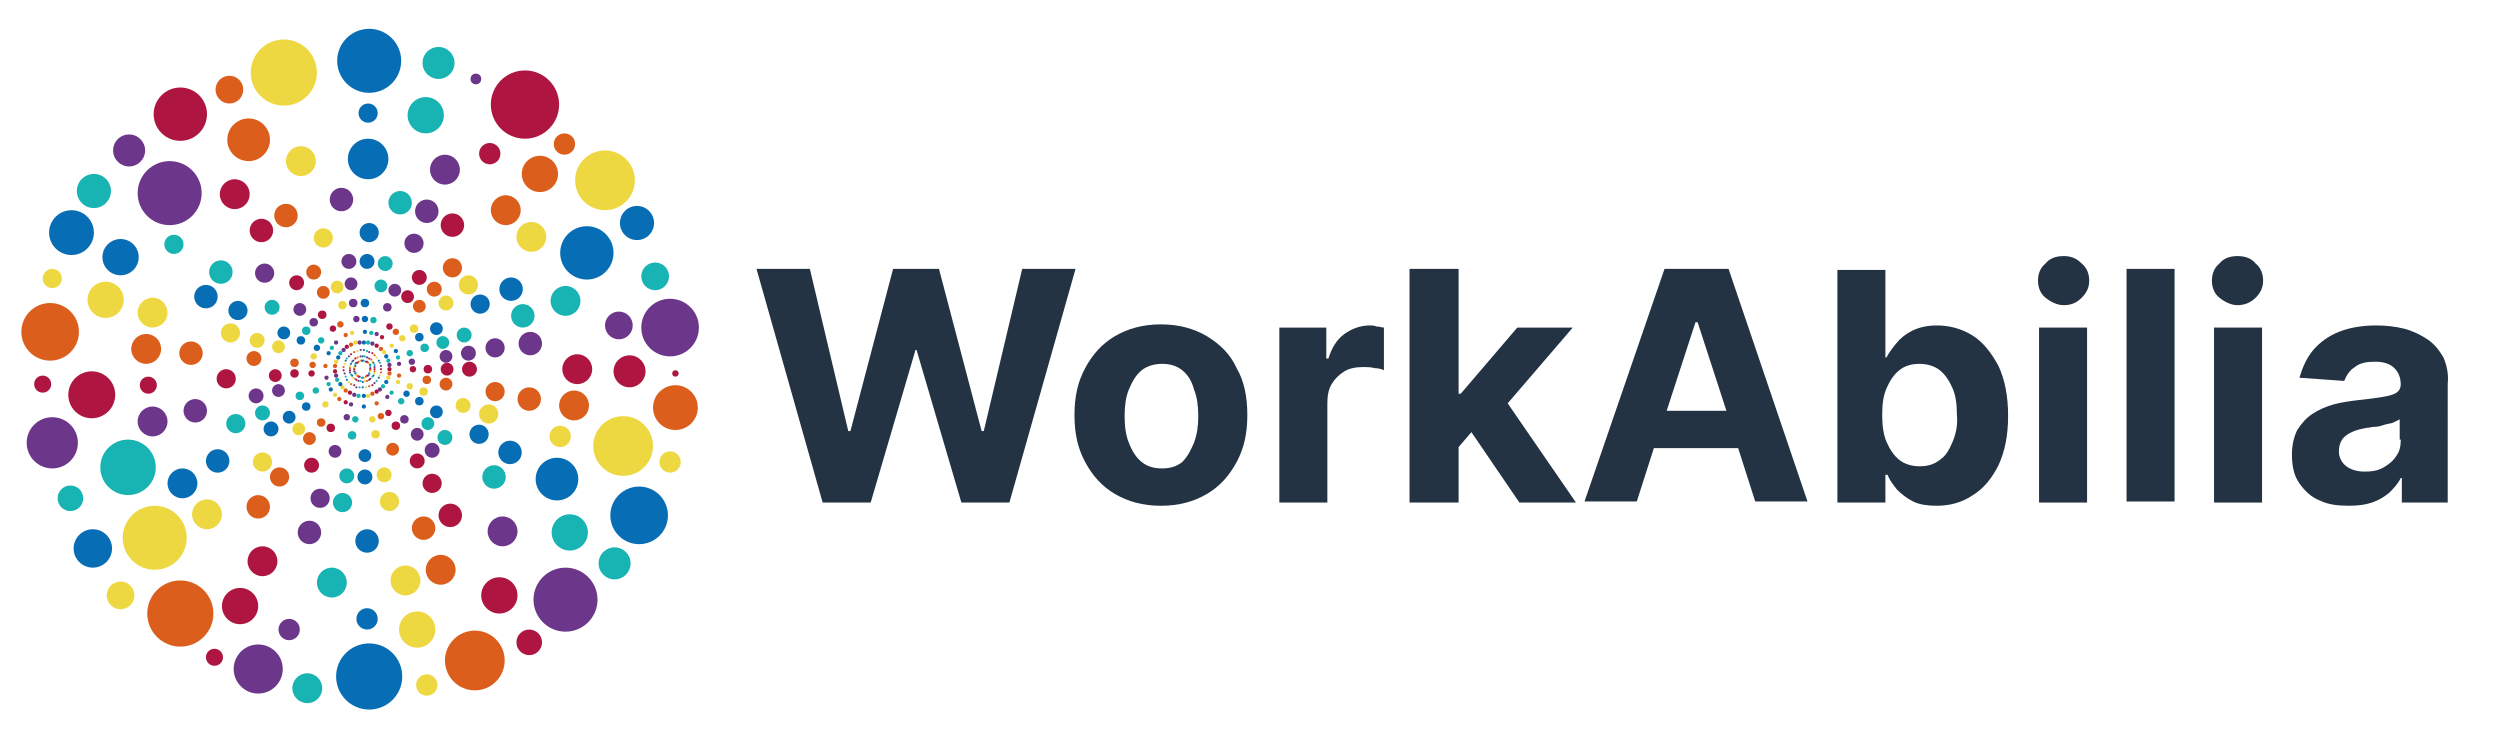 <?xml version="1.0" encoding="UTF-8"?>
<!-- Generator: $$$/GeneralStr/196=Adobe Illustrator 27.6.0, SVG Export Plug-In . SVG Version: 6.00 Build 0)  -->
<svg xmlns="http://www.w3.org/2000/svg" xmlns:xlink="http://www.w3.org/1999/xlink" version="1.1" id="Livello_1" x="0px" y="0px" viewBox="0 0 234.3 69.1" style="enable-background:new 0 0 234.3 69.1;" xml:space="preserve">
<style type="text/css">
	.st0{fill:#18B3B3;}
	.st1{fill:#6C368B;}
	.st2{fill:#AE1641;}
	.st3{fill:#076EB5;}
	.st4{fill:#DC5E1C;}
	.st5{fill:#EED841;}
	.st6{fill:#233343;}
</style>
<g>
	<g>
		<circle class="st0" cx="37.5" cy="19" r="1.1"></circle>
		<circle class="st1" cx="40" cy="19.8" r="1.1"></circle>
		<circle class="st2" cx="42.4" cy="21.1" r="1.1"></circle>
		<circle class="st3" cx="47.9" cy="27.1" r="1.1"></circle>
		<circle class="st0" cx="49" cy="29.6" r="1.1"></circle>
		<circle class="st1" cx="49.7" cy="32.2" r="1.1"></circle>
		<circle class="st4" cx="49.6" cy="37.4" r="1.1"></circle>
		<circle class="st3" cx="47.8" cy="42.4" r="1.1"></circle>
		<circle class="st0" cx="46.3" cy="44.7" r="1.1"></circle>
		<circle class="st2" cx="42.2" cy="48.3" r="1.1"></circle>
		<circle class="st4" cx="39.7" cy="49.5" r="1.1"></circle>
		<circle class="st3" cx="34.4" cy="50.7" r="1.1"></circle>
		<circle class="st1" cx="29" cy="49.9" r="1.1"></circle>
		<circle class="st4" cx="24.2" cy="47.5" r="1.1"></circle>
		<circle class="st3" cx="20.4" cy="43.2" r="1.1"></circle>
		<circle class="st0" cx="22.1" cy="39.7" r="0.9"></circle>
		<circle class="st1" cx="18.3" cy="38.5" r="1.1"></circle>
		<circle class="st4" cx="17.9" cy="33.1" r="1.1"></circle>
		<circle class="st3" cx="19.3" cy="27.8" r="1.1"></circle>
		<circle class="st0" cx="20.7" cy="25.5" r="1.1"></circle>
		<circle class="st2" cx="24.5" cy="21.6" r="1.1"></circle>
		<circle class="st4" cx="26.8" cy="20.2" r="1.1"></circle>
		<circle class="st1" cx="32" cy="18.7" r="1.1"></circle>
		<circle class="st3" cx="34.6" cy="21.8" r="0.9"></circle>
		<circle class="st1" cx="38.8" cy="22.8" r="0.9"></circle>
		<circle class="st4" cx="42.4" cy="25.1" r="0.9"></circle>
		<circle class="st5" cx="43.9" cy="26.7" r="0.9"></circle>
		<circle class="st3" cx="45" cy="28.5" r="0.9"></circle>
		<circle class="st1" cx="46.4" cy="32.6" r="0.9"></circle>
		<circle class="st4" cx="46.4" cy="36.7" r="0.9"></circle>
		<circle class="st5" cx="45.8" cy="38.8" r="0.9"></circle>
		<circle class="st3" cx="44.9" cy="40.7" r="0.9"></circle>
		<circle class="st2" cx="40.5" cy="45.3" r="0.9"></circle>
		<circle class="st5" cx="36.5" cy="47" r="0.9"></circle>
		<circle class="st0" cx="32.1" cy="47.1" r="0.9"></circle>
		<circle class="st1" cx="30" cy="46.7" r="0.9"></circle>
		<circle class="st4" cx="26.2" cy="44.7" r="0.9"></circle>
		<circle class="st5" cx="24.6" cy="43.3" r="0.9"></circle>
		<circle class="st2" cx="21.2" cy="35.5" r="0.9"></circle>
		<circle class="st5" cx="21.6" cy="31.2" r="0.9"></circle>
		<circle class="st3" cx="22.3" cy="29.1" r="0.9"></circle>
		<circle class="st1" cx="24.8" cy="25.6" r="0.9"></circle>
		<circle class="st5" cx="30.3" cy="22.3" r="0.9"></circle>
		<circle class="st3" cx="34.4" cy="24.5" r="0.7"></circle>
		<circle class="st0" cx="36.1" cy="24.7" r="0.7"></circle>
		<circle class="st2" cx="39.3" cy="26" r="0.7"></circle>
		<circle class="st4" cx="40.7" cy="27.1" r="0.7"></circle>
		<circle class="st5" cx="41.8" cy="28.4" r="0.7"></circle>
		<circle class="st0" cx="43.5" cy="31.4" r="0.7"></circle>
		<circle class="st1" cx="43.9" cy="33.1" r="0.7"></circle>
		<circle class="st2" cx="44" cy="34.6" r="0.7"></circle>
		<circle class="st5" cx="43.4" cy="38" r="0.7"></circle>
		<circle class="st0" cx="41.7" cy="41" r="0.7"></circle>
		<circle class="st1" cx="40.5" cy="42.2" r="0.7"></circle>
		<circle class="st2" cx="39.1" cy="43.2" r="0.7"></circle>
		<circle class="st5" cx="36" cy="44.5" r="0.7"></circle>
		<circle class="st3" cx="34.2" cy="44.7" r="0.7"></circle>
		<circle class="st0" cx="32.5" cy="44.6" r="0.7"></circle>
		<circle class="st2" cx="29.2" cy="43.6" r="0.7"></circle>
		<circle class="st3" cx="25.4" cy="40.2" r="0.7"></circle>
		<circle class="st0" cx="24.6" cy="38.7" r="0.7"></circle>
		<circle class="st1" cx="24" cy="37.1" r="0.7"></circle>
		<circle class="st4" cx="23.8" cy="33.6" r="0.7"></circle>
		<circle class="st5" cx="24.1" cy="31.9" r="0.7"></circle>
		<circle class="st0" cx="25.5" cy="28.8" r="0.7"></circle>
		<circle class="st2" cx="27.8" cy="26.5" r="0.7"></circle>
		<circle class="st4" cx="29.4" cy="25.5" r="0.7"></circle>
		<circle class="st1" cx="32.7" cy="24.5" r="0.7"></circle>
		<circle class="st0" cx="35.7" cy="26.8" r="0.6"></circle>
		<circle class="st1" cx="37" cy="27.2" r="0.6"></circle>
		<circle class="st2" cx="38.2" cy="27.8" r="0.6"></circle>
		<circle class="st4" cx="39.3" cy="28.7" r="0.6"></circle>
		<circle class="st3" cx="40.9" cy="30.8" r="0.6"></circle>
		<circle class="st0" cx="41.5" cy="32.1" r="0.6"></circle>
		<circle class="st1" cx="41.8" cy="33.4" r="0.6"></circle>
		<circle class="st2" cx="41.9" cy="34.6" r="0.6"></circle>
		<circle class="st4" cx="41.8" cy="36" r="0.6"></circle>
		<circle class="st3" cx="40.9" cy="38.6" r="0.6"></circle>
		<circle class="st0" cx="40.1" cy="39.7" r="0.6"></circle>
		<circle class="st1" cx="39.1" cy="40.7" r="0.6"></circle>
		<circle class="st4" cx="36.8" cy="42.1" r="0.6"></circle>
		<circle class="st3" cx="34.2" cy="42.7" r="0.6"></circle>
		<circle class="st1" cx="31.4" cy="42.3" r="0.6"></circle>
		<circle class="st4" cx="29" cy="41.1" r="0.6"></circle>
		<circle class="st5" cx="28" cy="40.2" r="0.6"></circle>
		<circle class="st3" cx="27.1" cy="39.1" r="0.6"></circle>
		<circle class="st1" cx="26.1" cy="36.6" r="0.6"></circle>
		<circle class="st2" cx="25.8" cy="35.2" r="0.6"></circle>
		<circle class="st5" cx="26.1" cy="32.5" r="0.6"></circle>
		<circle class="st3" cx="26.6" cy="31.2" r="0.6"></circle>
		<circle class="st1" cx="28.1" cy="29" r="0.6"></circle>
		<circle class="st4" cx="30.3" cy="27.4" r="0.6"></circle>
		<circle class="st5" cx="31.6" cy="26.9" r="0.6"></circle>
		<circle class="st1" cx="32.9" cy="26.6" r="0.6"></circle>
		<circle class="st3" cx="34.2" cy="28.4" r="0.4"></circle>
		<circle class="st1" cx="36.3" cy="28.8" r="0.4"></circle>
		<circle class="st5" cx="38.8" cy="30.8" r="0.4"></circle>
		<circle class="st3" cx="39.3" cy="31.6" r="0.4"></circle>
		<circle class="st0" cx="39.8" cy="32.6" r="0.4"></circle>
		<circle class="st2" cx="40.1" cy="34.6" r="0.4"></circle>
		<circle class="st4" cx="40" cy="35.6" r="0.4"></circle>
		<circle class="st5" cx="39.7" cy="36.7" r="0.4"></circle>
		<circle class="st3" cx="39.3" cy="37.6" r="0.4"></circle>
		<circle class="st1" cx="37.9" cy="39.3" r="0.4"></circle>
		<circle class="st2" cx="37.1" cy="39.9" r="0.4"></circle>
		<circle class="st5" cx="35.2" cy="40.7" r="0.4"></circle>
		<circle class="st0" cx="33" cy="40.8" r="0.4"></circle>
		<circle class="st2" cx="31" cy="40.1" r="0.4"></circle>
		<circle class="st4" cx="30.1" cy="39.6" r="0.4"></circle>
		<circle class="st3" cx="28.7" cy="38.1" r="0.4"></circle>
		<circle class="st0" cx="28.1" cy="37.1" r="0.4"></circle>
		<circle class="st2" cx="27.6" cy="35" r="0.4"></circle>
		<circle class="st4" cx="27.6" cy="34" r="0.4"></circle>
		<circle class="st3" cx="28.2" cy="31.9" r="0.4"></circle>
		<circle class="st0" cx="28.7" cy="31" r="0.4"></circle>
		<circle class="st1" cx="29.4" cy="30.2" r="0.4"></circle>
		<circle class="st2" cx="30.2" cy="29.5" r="0.4"></circle>
		<circle class="st5" cx="32.1" cy="28.6" r="0.4"></circle>
		<circle class="st1" cx="33.1" cy="28.4" r="0.4"></circle>
		<circle class="st3" cx="34.2" cy="29.9" r="0.3"></circle>
		<circle class="st0" cx="35" cy="30" r="0.3"></circle>
		<circle class="st2" cx="36.5" cy="30.6" r="0.3"></circle>
		<circle class="st4" cx="37.1" cy="31.1" r="0.3"></circle>
		<circle class="st5" cx="37.7" cy="31.7" r="0.3"></circle>
		<circle class="st0" cx="38.4" cy="33.1" r="0.3"></circle>
		<circle class="st1" cx="38.6" cy="33.9" r="0.3"></circle>
		<circle class="st2" cx="38.7" cy="34.6" r="0.3"></circle>
		<circle class="st5" cx="38.4" cy="36.2" r="0.3"></circle>
		<circle class="st3" cx="38.1" cy="36.9" r="0.3"></circle>
		<circle class="st0" cx="37.6" cy="37.6" r="0.3"></circle>
		<circle class="st2" cx="36.4" cy="38.7" r="0.3"></circle>
		<circle class="st4" cx="35.7" cy="39" r="0.3"></circle>
		<circle class="st5" cx="34.9" cy="39.3" r="0.3"></circle>
		<circle class="st0" cx="33.3" cy="39.3" r="0.3"></circle>
		<circle class="st1" cx="32.5" cy="39.1" r="0.3"></circle>
		<circle class="st5" cx="30.5" cy="37.9" r="0.3"></circle>
		<circle class="st0" cx="29.6" cy="36.6" r="0.3"></circle>
		<circle class="st2" cx="29.2" cy="35" r="0.3"></circle>
		<circle class="st4" cx="29.3" cy="34.2" r="0.3"></circle>
		<circle class="st5" cx="29.4" cy="33.4" r="0.3"></circle>
		<circle class="st3" cx="29.7" cy="32.6" r="0.3"></circle>
		<circle class="st0" cx="30.1" cy="31.9" r="0.3"></circle>
		<circle class="st2" cx="31.2" cy="30.8" r="0.3"></circle>
		<circle class="st4" cx="31.9" cy="30.4" r="0.3"></circle>
		<circle class="st1" cx="33.4" cy="29.9" r="0.3"></circle>
		<circle class="st3" cx="34.2" cy="31.1" r="0.2"></circle>
		<circle class="st0" cx="34.8" cy="31.2" r="0.2"></circle>
		<circle class="st1" cx="35.3" cy="31.3" r="0.2"></circle>
		<circle class="st2" cx="35.8" cy="31.6" r="0.2"></circle>
		<circle class="st5" cx="36.7" cy="32.4" r="0.2"></circle>
		<circle class="st3" cx="37.1" cy="32.9" r="0.2"></circle>
		<circle class="st0" cx="37.3" cy="33.5" r="0.2"></circle>
		<circle class="st1" cx="37.4" cy="34.1" r="0.2"></circle>
		<circle class="st4" cx="37.4" cy="35.2" r="0.2"></circle>
		<circle class="st5" cx="37.3" cy="35.8" r="0.2"></circle>
		<circle class="st0" cx="36.7" cy="36.8" r="0.2"></circle>
		<circle class="st1" cx="36.3" cy="37.2" r="0.2"></circle>
		<circle class="st4" cx="35.3" cy="37.8" r="0.2"></circle>
		<circle class="st3" cx="34.1" cy="38.1" r="0.2"></circle>
		<circle class="st1" cx="32.9" cy="37.9" r="0.2"></circle>
		<circle class="st2" cx="32.4" cy="37.7" r="0.2"></circle>
		<circle class="st4" cx="31.8" cy="37.4" r="0.2"></circle>
		<circle class="st5" cx="31.4" cy="37" r="0.2"></circle>
		<circle class="st3" cx="31" cy="36.5" r="0.2"></circle>
		<circle class="st0" cx="30.8" cy="36" r="0.2"></circle>
		<circle class="st1" cx="30.6" cy="35.4" r="0.2"></circle>
		<circle class="st4" cx="30.5" cy="34.3" r="0.2"></circle>
		<circle class="st3" cx="30.8" cy="33.1" r="0.2"></circle>
		<circle class="st0" cx="31.1" cy="32.6" r="0.2"></circle>
		<circle class="st1" cx="31.5" cy="32.1" r="0.2"></circle>
		<circle class="st4" cx="32.4" cy="31.4" r="0.2"></circle>
		<circle class="st5" cx="33" cy="31.2" r="0.2"></circle>
		<circle class="st3" cx="34.1" cy="32.1" r="0.2"></circle>
		<circle class="st0" cx="34.5" cy="32.1" r="0.2"></circle>
		<circle class="st1" cx="34.9" cy="32.2" r="0.2"></circle>
		<circle class="st2" cx="35.3" cy="32.4" r="0.2"></circle>
		<circle class="st4" cx="35.7" cy="32.7" r="0.2"></circle>
		<circle class="st5" cx="36" cy="33" r="0.2"></circle>
		<circle class="st3" cx="36.2" cy="33.4" r="0.2"></circle>
		<circle class="st0" cx="36.4" cy="33.8" r="0.2"></circle>
		<circle class="st1" cx="36.5" cy="34.2" r="0.2"></circle>
		<circle class="st2" cx="36.5" cy="34.6" r="0.2"></circle>
		<circle class="st4" cx="36.5" cy="35" r="0.2"></circle>
		<circle class="st5" cx="36.4" cy="35.4" r="0.2"></circle>
		<circle class="st3" cx="36.2" cy="35.8" r="0.2"></circle>
		<circle class="st0" cx="35.9" cy="36.2" r="0.2"></circle>
		<circle class="st1" cx="35.6" cy="36.5" r="0.2"></circle>
		<circle class="st2" cx="35.3" cy="36.7" r="0.2"></circle>
		<circle class="st4" cx="34.9" cy="36.9" r="0.2"></circle>
		<circle class="st5" cx="34.5" cy="37.1" r="0.2"></circle>
		<circle class="st3" cx="34.1" cy="37.1" r="0.2"></circle>
		<circle class="st0" cx="33.6" cy="37.1" r="0.2"></circle>
		<circle class="st1" cx="33.2" cy="37" r="0.2"></circle>
		<circle class="st2" cx="32.8" cy="36.8" r="0.2"></circle>
		<circle class="st4" cx="32.4" cy="36.6" r="0.2"></circle>
		<circle class="st5" cx="32.1" cy="36.3" r="0.2"></circle>
		<circle class="st3" cx="31.9" cy="36" r="0.2"></circle>
		<circle class="st0" cx="31.6" cy="35.6" r="0.2"></circle>
		<circle class="st1" cx="31.5" cy="35.2" r="0.2"></circle>
		<circle class="st2" cx="31.4" cy="34.8" r="0.2"></circle>
		<circle class="st4" cx="31.4" cy="34.3" r="0.2"></circle>
		<circle class="st5" cx="31.5" cy="33.9" r="0.2"></circle>
		<circle class="st3" cx="31.7" cy="33.5" r="0.2"></circle>
		<circle class="st0" cx="31.9" cy="33.1" r="0.2"></circle>
		<circle class="st1" cx="32.2" cy="32.8" r="0.2"></circle>
		<circle class="st2" cx="32.5" cy="32.5" r="0.2"></circle>
		<circle class="st4" cx="32.9" cy="32.3" r="0.2"></circle>
		<circle class="st5" cx="33.3" cy="32.1" r="0.2"></circle>
		<circle class="st1" cx="33.7" cy="32.1" r="0.2"></circle>
		<circle class="st3" cx="34.1" cy="32.8" r="0.1"></circle>
		<circle class="st0" cx="34.4" cy="32.9" r="0.1"></circle>
		<circle class="st1" cx="34.6" cy="33" r="0.1"></circle>
		<circle class="st2" cx="34.9" cy="33.1" r="0.1"></circle>
		<circle class="st4" cx="35.1" cy="33.3" r="0.1"></circle>
		<circle class="st5" cx="35.3" cy="33.5" r="0.1"></circle>
		<circle class="st3" cx="35.5" cy="33.8" r="0.1"></circle>
		<circle class="st0" cx="35.6" cy="34" r="0.1"></circle>
		<circle class="st1" cx="35.7" cy="34.3" r="0.1"></circle>
		<circle class="st2" cx="35.7" cy="34.6" r="0.1"></circle>
		<circle class="st4" cx="35.7" cy="34.9" r="0.1"></circle>
		<circle class="st5" cx="35.6" cy="35.2" r="0.1"></circle>
		<circle class="st3" cx="35.5" cy="35.4" r="0.1"></circle>
		<circle class="st0" cx="35.3" cy="35.7" r="0.1"></circle>
		<circle class="st1" cx="35.1" cy="35.9" r="0.1"></circle>
		<circle class="st2" cx="34.9" cy="36.1" r="0.1"></circle>
		<circle class="st4" cx="34.6" cy="36.2" r="0.1"></circle>
		<circle class="st5" cx="34.3" cy="36.3" r="0.1"></circle>
		<circle class="st3" cx="34" cy="36.3" r="0.1"></circle>
		<circle class="st0" cx="33.7" cy="36.3" r="0.1"></circle>
		<circle class="st1" cx="33.4" cy="36.3" r="0.1"></circle>
		<circle class="st2" cx="33.2" cy="36.1" r="0.1"></circle>
		<circle class="st4" cx="32.9" cy="36" r="0.1"></circle>
		<circle class="st5" cx="32.7" cy="35.8" r="0.1"></circle>
		<circle class="st3" cx="32.5" cy="35.6" r="0.1"></circle>
		<circle class="st0" cx="32.4" cy="35.3" r="0.1"></circle>
		<circle class="st1" cx="32.3" cy="35" r="0.1"></circle>
		<circle class="st2" cx="32.2" cy="34.7" r="0.1"></circle>
		<circle class="st4" cx="32.2" cy="34.4" r="0.1"></circle>
		<circle class="st5" cx="32.3" cy="34.1" r="0.1"></circle>
		<circle class="st3" cx="32.4" cy="33.8" r="0.1"></circle>
		<circle class="st0" cx="32.5" cy="33.6" r="0.1"></circle>
		<circle class="st1" cx="32.7" cy="33.4" r="0.1"></circle>
		<circle class="st2" cx="32.9" cy="33.2" r="0.1"></circle>
		<circle class="st4" cx="33.2" cy="33" r="0.1"></circle>
		<circle class="st5" cx="33.5" cy="32.9" r="0.1"></circle>
		<circle class="st1" cx="33.8" cy="32.8" r="0.1"></circle>
		<circle class="st3" cx="34" cy="33.4" r="0.1"></circle>
		<circle class="st0" cx="34.2" cy="33.4" r="0.1"></circle>
		<circle class="st1" cx="34.4" cy="33.5" r="0.1"></circle>
		<circle class="st2" cx="34.6" cy="33.6" r="0.1"></circle>
		<circle class="st4" cx="34.8" cy="33.7" r="0.1"></circle>
		<circle class="st5" cx="34.9" cy="33.9" r="0.1"></circle>
		<circle class="st3" cx="35" cy="34" r="0.1"></circle>
		<circle class="st0" cx="35.1" cy="34.2" r="0.1"></circle>
		<circle class="st1" cx="35.1" cy="34.4" r="0.1"></circle>
		<circle class="st2" cx="35.1" cy="34.6" r="0.1"></circle>
		<circle class="st4" cx="35.1" cy="34.8" r="0.1"></circle>
		<circle class="st5" cx="35.1" cy="35" r="0.1"></circle>
		<circle class="st3" cx="35" cy="35.2" r="0.1"></circle>
		<circle class="st0" cx="34.9" cy="35.3" r="0.1"></circle>
		<circle class="st1" cx="34.7" cy="35.5" r="0.1"></circle>
		<circle class="st2" cx="34.6" cy="35.6" r="0.1"></circle>
		<circle class="st4" cx="34.4" cy="35.7" r="0.1"></circle>
		<circle class="st5" cx="34.2" cy="35.7" r="0.1"></circle>
		<circle class="st3" cx="34" cy="35.8" r="0.1"></circle>
		<circle class="st0" cx="33.8" cy="35.7" r="0.1"></circle>
		<circle class="st1" cx="33.6" cy="35.7" r="0.1"></circle>
		<circle class="st2" cx="33.4" cy="35.6" r="0.1"></circle>
		<circle class="st4" cx="33.3" cy="35.5" r="0.1"></circle>
		<circle class="st5" cx="33.1" cy="35.4" r="0.1"></circle>
		<circle class="st3" cx="33" cy="35.2" r="0.1"></circle>
		<circle class="st0" cx="32.9" cy="35.1" r="0.1"></circle>
		<circle class="st1" cx="32.8" cy="34.9" r="0.1"></circle>
		<circle class="st2" cx="32.8" cy="34.7" r="0.1"></circle>
		<circle class="st4" cx="32.8" cy="34.5" r="0.1"></circle>
		<circle class="st5" cx="32.8" cy="34.3" r="0.1"></circle>
		<circle class="st3" cx="32.9" cy="34.1" r="0.1"></circle>
		<circle class="st0" cx="33" cy="33.9" r="0.1"></circle>
		<circle class="st1" cx="33.1" cy="33.8" r="0.1"></circle>
		<circle class="st2" cx="33.3" cy="33.6" r="0.1"></circle>
		<circle class="st4" cx="33.5" cy="33.5" r="0.1"></circle>
		<circle class="st5" cx="33.6" cy="33.5" r="0.1"></circle>
		<circle class="st1" cx="33.8" cy="33.4" r="0.1"></circle>
		<circle class="st3" cx="34" cy="33.8" r="0.1"></circle>
		<circle class="st0" cx="34.1" cy="33.8" r="0.1"></circle>
		<circle class="st1" cx="34.3" cy="33.9" r="0.1"></circle>
		<circle class="st2" cx="34.4" cy="33.9" r="0.1"></circle>
		<circle class="st4" cx="34.5" cy="34" r="0.1"></circle>
		<circle class="st5" cx="34.6" cy="34.1" r="0.1"></circle>
		<circle class="st3" cx="34.7" cy="34.2" r="0.1"></circle>
		<circle class="st0" cx="34.7" cy="34.3" r="0.1"></circle>
		<circle class="st1" cx="34.7" cy="34.5" r="0.1"></circle>
		<circle class="st2" cx="34.7" cy="34.6" r="0.1"></circle>
		<circle class="st4" cx="34.7" cy="34.7" r="0.1"></circle>
		<circle class="st5" cx="34.7" cy="34.8" r="0.1"></circle>
		<circle class="st3" cx="34.6" cy="35" r="0.1"></circle>
		<circle class="st0" cx="34.6" cy="35.1" r="0.1"></circle>
		<circle class="st1" cx="34.5" cy="35.2" r="0.1"></circle>
		<circle class="st2" cx="34.4" cy="35.2" r="0.1"></circle>
		<circle class="st4" cx="34.3" cy="35.3" r="0.1"></circle>
		<circle class="st5" cx="34.1" cy="35.4" r="0.1"></circle>
		<circle class="st3" cx="34" cy="35.4" r="0.1"></circle>
		<circle class="st0" cx="33.9" cy="35.4" r="0.1"></circle>
		<circle class="st1" cx="33.7" cy="35.3" r="0.1"></circle>
		<circle class="st2" cx="33.6" cy="35.3" r="0.1"></circle>
		<circle class="st4" cx="33.5" cy="35.2" r="0.1"></circle>
		<circle class="st5" cx="33.4" cy="35.1" r="0.1"></circle>
		<circle class="st3" cx="33.3" cy="35" r="0.1"></circle>
		<circle class="st0" cx="33.3" cy="34.9" r="0.1"></circle>
		<circle class="st1" cx="33.2" cy="34.8" r="0.1"></circle>
		<circle class="st2" cx="33.2" cy="34.6" r="0.1"></circle>
		<circle class="st4" cx="33.2" cy="34.5" r="0.1"></circle>
		<circle class="st5" cx="33.2" cy="34.4" r="0.1"></circle>
		<circle class="st3" cx="33.3" cy="34.3" r="0.1"></circle>
		<circle class="st0" cx="33.3" cy="34.1" r="0.1"></circle>
		<circle class="st1" cx="33.4" cy="34" r="0.1"></circle>
		<circle class="st2" cx="33.5" cy="34" r="0.1"></circle>
		<circle class="st4" cx="33.6" cy="33.9" r="0.1"></circle>
		<circle class="st5" cx="33.8" cy="33.8" r="0.1"></circle>
		<circle class="st1" cx="33.9" cy="33.8" r="0.1"></circle>
		<circle class="st3" cx="34" cy="34.1" r="0"></circle>
		<circle class="st0" cx="34.1" cy="34.1" r="0"></circle>
		<circle class="st1" cx="34.2" cy="34.1" r="0"></circle>
		<circle class="st2" cx="34.2" cy="34.2" r="0"></circle>
		<circle class="st4" cx="34.3" cy="34.2" r="0"></circle>
		<circle class="st5" cx="34.4" cy="34.3" r="0"></circle>
		<circle class="st3" cx="34.4" cy="34.4" r="0"></circle>
		<circle class="st0" cx="34.4" cy="34.4" r="0"></circle>
		<circle class="st1" cx="34.5" cy="34.5" r="0"></circle>
		<circle class="st2" cx="34.5" cy="34.6" r="0"></circle>
		<circle class="st4" cx="34.5" cy="34.7" r="0"></circle>
		<circle class="st5" cx="34.4" cy="34.7" r="0"></circle>
		<circle class="st3" cx="34.4" cy="34.8" r="0"></circle>
		<circle class="st0" cx="34.3" cy="34.9" r="0"></circle>
		<circle class="st1" cx="34.3" cy="35" r="0"></circle>
		<circle class="st2" cx="34.2" cy="35" r="0"></circle>
		<circle class="st4" cx="34.1" cy="35" r="0"></circle>
		<circle class="st5" cx="34.1" cy="35.1" r="0"></circle>
		<circle class="st3" cx="34" cy="35.1" r="0"></circle>
		<circle class="st0" cx="33.9" cy="35.1" r="0"></circle>
		<circle class="st1" cx="33.8" cy="35.1" r="0"></circle>
		<circle class="st2" cx="33.7" cy="35" r="0"></circle>
		<circle class="st4" cx="33.7" cy="35" r="0"></circle>
		<circle class="st5" cx="33.6" cy="34.9" r="0"></circle>
		<circle class="st3" cx="33.6" cy="34.9" r="0"></circle>
		<circle class="st0" cx="33.5" cy="34.8" r="0"></circle>
		<circle class="st1" cx="33.5" cy="34.7" r="0"></circle>
		<circle class="st2" cx="33.5" cy="34.6" r="0"></circle>
		<circle class="st4" cx="33.5" cy="34.5" r="0"></circle>
		<circle class="st5" cx="33.5" cy="34.5" r="0"></circle>
		<circle class="st3" cx="33.5" cy="34.4" r="0"></circle>
		<circle class="st0" cx="33.6" cy="34.3" r="0"></circle>
		<circle class="st1" cx="33.6" cy="34.2" r="0"></circle>
		<circle class="st2" cx="33.7" cy="34.2" r="0"></circle>
		<circle class="st4" cx="33.8" cy="34.1" r="0"></circle>
		<circle class="st5" cx="33.8" cy="34.1" r="0"></circle>
		<circle class="st1" cx="33.9" cy="34.1" r="0"></circle>
		<circle class="st3" cx="34" cy="34.3" r="0"></circle>
		<circle class="st0" cx="34" cy="34.3" r="0"></circle>
		<circle class="st1" cx="34.1" cy="34.3" r="0"></circle>
		<circle class="st2" cx="34.1" cy="34.3" r="0"></circle>
		<circle class="st4" cx="34.2" cy="34.4" r="0"></circle>
		<circle class="st5" cx="34.2" cy="34.4" r="0"></circle>
		<circle class="st3" cx="34.2" cy="34.4" r="0"></circle>
		<circle class="st0" cx="34.2" cy="34.5" r="0"></circle>
		<circle class="st1" cx="34.3" cy="34.5" r="0"></circle>
		<circle class="st2" cx="34.3" cy="34.6" r="0"></circle>
		<circle class="st4" cx="34.3" cy="34.6" r="0"></circle>
		<circle class="st5" cx="34.2" cy="34.7" r="0"></circle>
		<circle class="st3" cx="34.2" cy="34.7" r="0"></circle>
		<circle class="st0" cx="34.2" cy="34.8" r="0"></circle>
		<circle class="st1" cx="34.2" cy="34.8" r="0"></circle>
		<circle class="st2" cx="34.1" cy="34.8" r="0"></circle>
		<circle class="st4" cx="34.1" cy="34.9" r="0"></circle>
		<circle class="st5" cx="34" cy="34.9" r="0"></circle>
		<circle class="st3" cx="34" cy="34.9" r="0"></circle>
		<circle class="st0" cx="33.9" cy="34.9" r="0"></circle>
		<circle class="st1" cx="33.9" cy="34.9" r="0"></circle>
		<circle class="st2" cx="33.8" cy="34.8" r="0"></circle>
		<circle class="st4" cx="33.8" cy="34.8" r="0"></circle>
		<circle class="st5" cx="33.8" cy="34.8" r="0"></circle>
		<circle class="st3" cx="33.7" cy="34.7" r="0"></circle>
		<circle class="st0" cx="33.7" cy="34.7" r="0"></circle>
		<circle class="st1" cx="33.7" cy="34.7" r="0"></circle>
		<circle class="st2" cx="33.7" cy="34.6" r="0"></circle>
		<circle class="st4" cx="33.7" cy="34.6" r="0"></circle>
		<circle class="st5" cx="33.7" cy="34.5" r="0"></circle>
		<circle class="st3" cx="33.7" cy="34.5" r="0"></circle>
		<circle class="st0" cx="33.7" cy="34.4" r="0"></circle>
		<circle class="st1" cx="33.8" cy="34.4" r="0"></circle>
		<circle class="st2" cx="33.8" cy="34.3" r="0"></circle>
		<circle class="st4" cx="33.8" cy="34.3" r="0"></circle>
		<circle class="st5" cx="33.9" cy="34.3" r="0"></circle>
		<circle class="st1" cx="33.9" cy="34.3" r="0"></circle>
		<circle class="st3" cx="34.5" cy="14.9" r="1.9"></circle>
		<circle class="st1" cx="41.7" cy="15.9" r="1.4"></circle>
		<circle class="st4" cx="47.4" cy="19.7" r="1.4"></circle>
		<circle class="st5" cx="49.8" cy="22.2" r="1.4"></circle>
		<circle class="st0" cx="53" cy="28.2" r="1.4"></circle>
		<circle class="st2" cx="54.1" cy="34.6" r="1.4"></circle>
		<circle class="st4" cx="53.8" cy="38" r="1.4"></circle>
		<circle class="st5" cx="52.5" cy="40.9" r="1"></circle>
		<circle class="st3" cx="52.2" cy="44.9" r="2"></circle>
		<circle class="st1" cx="47.1" cy="49.8" r="1.4"></circle>
		<circle class="st4" cx="41.3" cy="53.4" r="1.4"></circle>
		<circle class="st5" cx="38" cy="54.4" r="1.4"></circle>
		<circle class="st0" cx="31.1" cy="54.6" r="1.4"></circle>
		<circle class="st2" cx="24.6" cy="52.6" r="1.4"></circle>
		<circle class="st5" cx="19.4" cy="48.2" r="1.4"></circle>
		<circle class="st3" cx="17.1" cy="45.3" r="1.4"></circle>
		<circle class="st1" cx="14.3" cy="39.5" r="1.4"></circle>
		<circle class="st2" cx="13.9" cy="36.1" r="0.8"></circle>
		<circle class="st4" cx="13.7" cy="32.7" r="1.4"></circle>
		<circle class="st5" cx="14.3" cy="29.3" r="1.4"></circle>
		<circle class="st0" cx="16.3" cy="22.9" r="0.9"></circle>
		<circle class="st2" cx="22" cy="18.2" r="1.4"></circle>
		<circle class="st5" cx="28.2" cy="15.1" r="1.4"></circle>
		<circle class="st5" cx="62.8" cy="43.3" r="1"></circle>
		<circle class="st5" cx="40" cy="64.2" r="1"></circle>
		<circle class="st1" cx="44.6" cy="7.4" r="0.5"></circle>
		<circle class="st3" cx="34.5" cy="10.6" r="0.9"></circle>
		<circle class="st0" cx="39.9" cy="10.8" r="1.7"></circle>
		<circle class="st2" cx="45.9" cy="14.4" r="1"></circle>
		<circle class="st4" cx="50.6" cy="16.3" r="1.7"></circle>
		<circle class="st3" cx="55" cy="23.7" r="2.5"></circle>
		<circle class="st1" cx="58" cy="30.5" r="1.3"></circle>
		<circle class="st2" cx="59" cy="34.8" r="1.5"></circle>
		<circle class="st5" cx="58.4" cy="41.8" r="2.8"></circle>
		<circle class="st0" cx="53.4" cy="49.9" r="1.7"></circle>
		<circle class="st2" cx="46.8" cy="55.8" r="1.7"></circle>
		<circle class="st5" cx="39.1" cy="59" r="1.7"></circle>
		<circle class="st3" cx="34.4" cy="58" r="1"></circle>
		<circle class="st1" cx="27.1" cy="59" r="1"></circle>
		<circle class="st2" cx="22.5" cy="56.8" r="1.7"></circle>
		<circle class="st5" cx="14.5" cy="50.4" r="3"></circle>
		<circle class="st0" cx="12" cy="43.8" r="2.6"></circle>
		<circle class="st2" cx="8.6" cy="37" r="2.2"></circle>
		<circle class="st5" cx="9.9" cy="28.1" r="1.7"></circle>
		<circle class="st3" cx="11.3" cy="24.1" r="1.7"></circle>
		<circle class="st1" cx="15.9" cy="18.1" r="3"></circle>
		<circle class="st4" cx="23.3" cy="13.1" r="2"></circle>
		<circle class="st3" cx="34.6" cy="5.7" r="3"></circle>
		<circle class="st0" cx="41.1" cy="5.9" r="1.5"></circle>
		<circle class="st2" cx="49.2" cy="9.8" r="3.2"></circle>
		<circle class="st4" cx="52.9" cy="13.5" r="1"></circle>
		<circle class="st5" cx="56.7" cy="16.9" r="2.8"></circle>
		<circle class="st3" cx="59.7" cy="20.9" r="1.6"></circle>
		<circle class="st0" cx="61.4" cy="25.9" r="1.3"></circle>
		<circle class="st1" cx="62.8" cy="30.7" r="2.7"></circle>
		<circle class="st4" cx="63.3" cy="38.2" r="2.1"></circle>
		<circle class="st3" cx="59.9" cy="48.3" r="2.7"></circle>
		<circle class="st0" cx="57.6" cy="52.8" r="1.5"></circle>
		<circle class="st1" cx="53" cy="56.2" r="3"></circle>
		<circle class="st2" cx="49.6" cy="60.2" r="1.2"></circle>
		<circle class="st4" cx="44.5" cy="61.9" r="2.8"></circle>
		<circle class="st3" cx="34.6" cy="63.4" r="3.1"></circle>
		<circle class="st0" cx="28.8" cy="64.5" r="1.4"></circle>
		<circle class="st1" cx="24.2" cy="62.7" r="2.3"></circle>
		<circle class="st4" cx="16.9" cy="57.5" r="3.1"></circle>
		<circle class="st5" cx="11.3" cy="55.8" r="1.3"></circle>
		<circle class="st3" cx="8.7" cy="51.4" r="1.8"></circle>
		<circle class="st0" cx="6.6" cy="46.7" r="1.2"></circle>
		<circle class="st1" cx="4.9" cy="41.5" r="2.4"></circle>
		<circle class="st2" cx="4" cy="36" r="0.8"></circle>
		<circle class="st4" cx="4.7" cy="31.1" r="2.7"></circle>
		<circle class="st5" cx="4.9" cy="26.1" r="0.9"></circle>
		<circle class="st3" cx="6.7" cy="21.8" r="2.1"></circle>
		<circle class="st0" cx="8.8" cy="17.9" r="1.6"></circle>
		<circle class="st1" cx="12.1" cy="14.1" r="1.5"></circle>
		<circle class="st2" cx="16.9" cy="10.7" r="2.5"></circle>
		<circle class="st4" cx="21.5" cy="8.4" r="1.3"></circle>
		<circle class="st5" cx="26.6" cy="6.8" r="3.1"></circle>
		<circle class="st2" cx="20.1" cy="61.6" r="0.8"></circle>
		<circle class="st2" cx="63.3" cy="35" r="0.3"></circle>
	</g>
</g>
<g>
	<polygon class="st6" points="147.4,30.7 142.2,30.7 136.9,36.9 136.7,36.9 136.7,25.2 132.1,25.2 132.1,47.1 136.7,47.1    136.7,41.9 137.9,40.5 142.4,47.1 147.7,47.1 141.3,37.8  "></polygon>
	<path class="st6" d="M156,25.2l-7.5,21.8h4.9l1.6-5h7.9l1.6,5h4.9L162,25.2H156z M156.2,38.5l2.7-8.3h0.2l2.7,8.3H156.2z"></path>
	<polygon class="st6" points="95.8,25.2 92.2,40.4 92,40.4 88,25.2 83.7,25.2 79.7,40.4 79.5,40.4 75.9,25.2 70.9,25.2 77.1,47.1    81.6,47.1 85.8,32.8 85.9,32.8 90.1,47.1 94.6,47.1 100.8,25.2  "></polygon>
	<path class="st6" d="M128.4,30.5c-0.9,0-1.7,0.3-2.4,0.8c-0.7,0.5-1.2,1.3-1.5,2.3h-0.2v-2.9h-4.4v16.4h4.5v-9.3   c0-0.7,0.1-1.3,0.4-1.8c0.3-0.5,0.7-0.9,1.2-1.2c0.5-0.3,1.1-0.4,1.8-0.4c0.3,0,0.7,0,1,0.1c0.4,0,0.7,0.1,0.9,0.2v-4   c-0.2,0-0.4-0.1-0.7-0.1C128.8,30.5,128.6,30.5,128.4,30.5z"></path>
	<path class="st6" d="M113.1,31.5c-1.2-0.7-2.6-1.1-4.3-1.1s-3.1,0.4-4.3,1.1c-1.2,0.7-2.1,1.7-2.8,3c-0.7,1.3-1,2.7-1,4.4   c0,1.7,0.3,3.1,1,4.4c0.7,1.3,1.6,2.3,2.8,3c1.2,0.7,2.6,1.1,4.3,1.1s3.1-0.4,4.3-1.1c1.2-0.7,2.1-1.7,2.8-3c0.7-1.3,1-2.7,1-4.4   c0-1.7-0.3-3.2-1-4.4C115.3,33.2,114.4,32.3,113.1,31.5z M111.9,41.5c-0.3,0.7-0.6,1.3-1.1,1.8c-0.5,0.4-1.1,0.6-1.9,0.6   c-0.8,0-1.4-0.2-1.9-0.6c-0.5-0.4-0.9-1-1.2-1.8c-0.3-0.7-0.4-1.6-0.4-2.5s0.1-1.8,0.4-2.5c0.3-0.7,0.6-1.3,1.2-1.8   c0.5-0.4,1.2-0.6,1.9-0.6c0.8,0,1.4,0.2,1.9,0.6c0.5,0.4,0.9,1,1.1,1.8c0.3,0.7,0.4,1.6,0.4,2.5S112.2,40.7,111.9,41.5z"></path>
	<rect x="207.5" y="30.7" class="st6" width="4.5" height="16.4"></rect>
	<path class="st6" d="M209.7,24c-0.7,0-1.3,0.2-1.7,0.7c-0.5,0.4-0.7,1-0.7,1.6c0,0.6,0.2,1.2,0.7,1.6c0.5,0.4,1.1,0.7,1.7,0.7   s1.2-0.2,1.7-0.7c0.5-0.5,0.7-1,0.7-1.6c0-0.6-0.2-1.2-0.7-1.6C211,24.2,210.4,24,209.7,24z"></path>
	<path class="st6" d="M229,33.5c-0.4-0.7-0.9-1.3-1.5-1.7c-0.6-0.4-1.4-0.8-2.2-1c-0.8-0.2-1.7-0.3-2.6-0.3c-1.3,0-2.5,0.2-3.5,0.6   c-1,0.4-1.8,1-2.4,1.7c-0.6,0.7-1,1.6-1.3,2.6l4.2,0.3c0.2-0.5,0.5-1,1-1.3c0.5-0.4,1.1-0.5,1.9-0.5c0.8,0,1.4,0.2,1.8,0.6   c0.4,0.4,0.6,0.9,0.6,1.6V36c0,0.3-0.1,0.6-0.4,0.8s-0.7,0.3-1.3,0.4c-0.6,0.1-1.3,0.2-2.3,0.3c-0.8,0.1-1.6,0.2-2.3,0.4   c-0.7,0.2-1.4,0.5-2,0.9c-0.6,0.4-1,0.9-1.4,1.5c-0.3,0.6-0.5,1.4-0.5,2.3c0,1.1,0.2,2,0.7,2.7c0.5,0.7,1.1,1.3,1.9,1.6   c0.8,0.4,1.7,0.5,2.8,0.5c0.8,0,1.5-0.1,2.1-0.3c0.6-0.2,1.1-0.5,1.6-0.9c0.4-0.4,0.8-0.8,1.1-1.4h0.1v2.3h4.3V36   C229.5,35,229.3,34.2,229,33.5z M225,41.2c0,0.6-0.1,1.1-0.4,1.5c-0.3,0.5-0.7,0.8-1.2,1.1c-0.5,0.3-1.1,0.4-1.8,0.4   c-0.7,0-1.3-0.2-1.7-0.5c-0.4-0.3-0.7-0.8-0.7-1.4c0-0.4,0.1-0.8,0.3-1.1c0.2-0.3,0.5-0.5,0.9-0.7c0.4-0.2,0.9-0.3,1.4-0.4   c0.2,0,0.5-0.1,0.8-0.1c0.3,0,0.6-0.1,0.9-0.2c0.3-0.1,0.6-0.1,0.8-0.2c0.2-0.1,0.4-0.2,0.6-0.3V41.2z"></path>
	<rect x="199.3" y="25.2" class="st6" width="4.5" height="21.8"></rect>
	<rect x="191.1" y="30.7" class="st6" width="4.5" height="16.4"></rect>
	<path class="st6" d="M193.4,24c-0.7,0-1.3,0.2-1.7,0.7c-0.5,0.4-0.7,1-0.7,1.6c0,0.6,0.2,1.2,0.7,1.6c0.5,0.4,1.1,0.7,1.7,0.7   c0.7,0,1.2-0.2,1.7-0.7c0.5-0.5,0.7-1,0.7-1.6c0-0.6-0.2-1.2-0.7-1.6C194.6,24.2,194.1,24,193.4,24z"></path>
	<path class="st6" d="M184.8,31.4c-1-0.6-2.1-0.9-3.3-0.9c-0.9,0-1.7,0.2-2.3,0.5c-0.6,0.3-1.1,0.7-1.5,1.2   c-0.4,0.5-0.7,0.9-0.9,1.3h-0.1v-8.2h-4.5v21.8h4.5v-2.6h0.2c0.2,0.5,0.5,0.9,0.9,1.4c0.4,0.4,0.9,0.8,1.5,1.1   c0.6,0.3,1.4,0.4,2.2,0.4c1.2,0,2.4-0.3,3.4-1c1-0.6,1.8-1.6,2.4-2.8c0.6-1.3,0.9-2.8,0.9-4.6c0-1.9-0.3-3.4-0.9-4.7   C186.6,33,185.8,32,184.8,31.4z M183,41.4c-0.3,0.7-0.6,1.3-1.2,1.7c-0.5,0.4-1.1,0.6-1.9,0.6c-0.7,0-1.4-0.2-1.9-0.6   c-0.5-0.4-0.9-1-1.2-1.7c-0.3-0.7-0.4-1.6-0.4-2.5c0-1,0.1-1.8,0.4-2.5c0.3-0.7,0.7-1.3,1.2-1.7c0.5-0.4,1.1-0.6,1.9-0.6   c0.7,0,1.4,0.2,1.9,0.6c0.5,0.4,0.9,1,1.2,1.7c0.3,0.7,0.4,1.5,0.4,2.5C183.5,39.8,183.3,40.7,183,41.4z"></path>
</g>
</svg>

